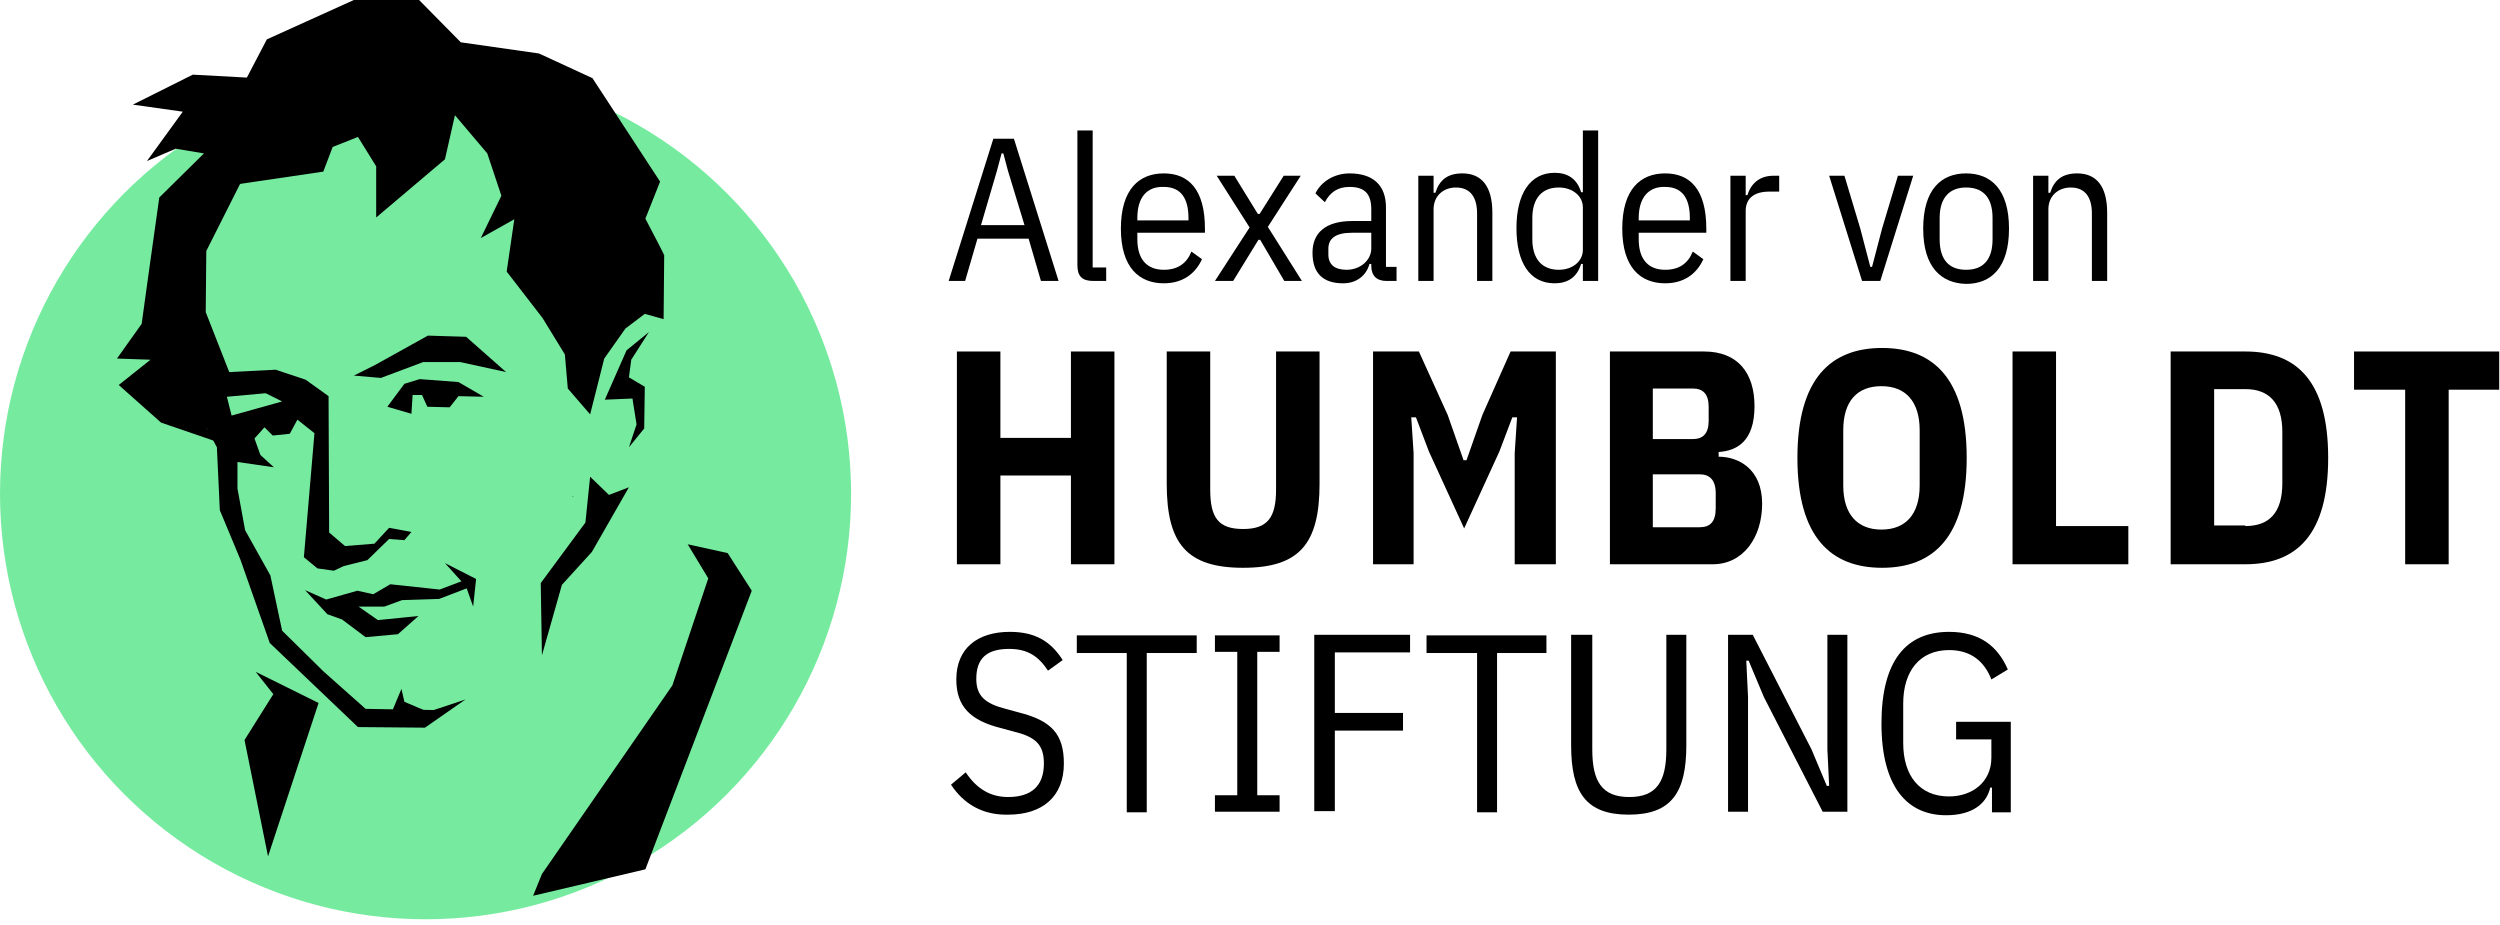 <svg clip-rule="evenodd" fill-rule="evenodd" stroke-linejoin="round" stroke-miterlimit="2" viewBox="0 0 319 118" xmlns="http://www.w3.org/2000/svg"><g fill-rule="nonzero"><path d="m132.825 35.85-1.575-5.4h-6.525l-1.575 5.4h-2.1l5.7-18.15h2.625l5.7 18.15zm-4.2-14.025-.6-2.25h-.225l-.6 2.25-2.025 6.9h5.55z"/><path d="m139.5 35.85c-1.425 0-2.025-.6-2.025-2.025v-17.175h1.95v17.475h1.725v1.725z"/><path d="m143.025 29.175c0-5.025 2.325-7.05 5.475-7.05s5.25 2.025 5.25 7.05v.525h-8.625v.825c0 2.625 1.275 3.9 3.375 3.9 1.8 0 2.925-.825 3.525-2.325l1.35.975c-.825 1.8-2.4 3.075-4.875 3.075-3.15 0-5.475-2.025-5.475-6.975zm2.1-1.35v.3h6.525v-.3c0-2.625-1.05-3.975-3.15-3.975-2.175-.075-3.375 1.35-3.375 3.975z"/><path d="m155.025 35.85 4.425-6.825-4.2-6.6h2.25l3 4.875h.225l3.075-4.875h2.175l-4.2 6.525 4.35 6.9h-2.25l-3.075-5.25h-.225l-3.225 5.25z"/><path d="m176.925 35.85c-1.275 0-1.95-.675-1.95-1.95v-.225h-.225c-.45 1.575-1.725 2.475-3.375 2.475-2.625 0-3.9-1.35-3.9-3.9 0-2.475 1.575-4.05 5.1-4.05h2.4v-1.5c0-1.95-.825-2.85-2.775-2.85-1.5 0-2.475.675-3.15 1.95l-1.2-1.125c.675-1.425 2.325-2.55 4.35-2.55 3 0 4.65 1.5 4.65 4.35v7.575h1.35v1.8zm-1.95-4.125v-2.025h-2.475c-2.1 0-3 .75-3 2.025v.75c0 1.35.9 1.95 2.325 1.95 1.8 0 3.15-1.275 3.15-2.7z"/><path d="m180.975 35.85v-13.425h1.95v2.175h.225c.525-1.65 1.575-2.475 3.45-2.475 2.4 0 3.825 1.575 3.825 5.025v8.7h-1.95v-8.625c0-2.1-.9-3.3-2.7-3.3-1.575 0-2.85 1.05-2.85 2.775v9.15z"/><path d="m201.975 33.675h-.225c-.525 1.725-1.725 2.475-3.375 2.475-3.225 0-4.875-2.7-4.875-7.05s1.725-7.05 4.875-7.05c1.65 0 2.85.75 3.375 2.475h.225v-7.875h1.95v19.2h-1.95zm0-1.8v-5.4c0-1.5-1.35-2.55-3.075-2.55-2.175 0-3.375 1.425-3.375 3.9v2.7c0 2.475 1.2 3.9 3.375 3.9 1.725 0 3.075-1.05 3.075-2.55z"/><path d="m207 29.175c0-5.025 2.325-7.05 5.475-7.05s5.25 2.025 5.25 7.05v.525h-8.625v.825c0 2.625 1.275 3.9 3.375 3.9 1.8 0 2.925-.825 3.525-2.325l1.35.975c-.825 1.8-2.4 3.075-4.875 3.075-3.15 0-5.475-2.025-5.475-6.975zm2.1-1.35v.3h6.525v-.3c0-2.625-1.05-3.975-3.15-3.975-2.1-.075-3.375 1.35-3.375 3.975z"/><path d="m220.8 35.85v-13.425h1.95v2.475h.225c.45-1.5 1.575-2.475 3.3-2.475h.75v2.025h-1.275c-1.875 0-3 .825-3 2.475v8.925z"/><path d="m237.6 35.85-4.2-13.425h1.95l2.025 6.75 1.275 4.875h.225l1.275-4.875 2.025-6.75h1.95l-4.2 13.425z"/><path d="m245.4 29.175c0-5.025 2.325-7.05 5.475-7.05s5.475 2.025 5.475 7.05-2.325 7.05-5.475 7.05c-3.15-.075-5.475-2.1-5.475-7.05zm8.85 1.35v-2.7c0-2.625-1.2-3.9-3.375-3.9-2.1 0-3.375 1.275-3.375 3.9v2.7c0 2.625 1.2 3.9 3.375 3.9s3.375-1.275 3.375-3.9z"/><path d="m259.425 35.85v-13.425h1.95v2.175h.225c.525-1.65 1.575-2.475 3.45-2.475 2.4 0 3.825 1.575 3.825 5.025v8.7h-1.95v-8.625c0-2.1-.9-3.3-2.7-3.3-1.575 0-2.85 1.05-2.85 2.775v9.15z"/><path d="m136.65 60.675h-9v11.325h-5.55v-27.15h5.55v11.025h9v-11.025h5.55v27.15h-5.55z"/><path d="m154.425 44.85v17.625c0 3.6 1.05 5.025 4.2 5.025s4.2-1.5 4.2-5.025v-17.625h5.55v16.875c0 7.65-2.55 10.725-9.75 10.725s-9.75-3.075-9.75-10.725v-16.875z"/><path d="m193.275 57.825.3-4.575h-.6l-1.65 4.35-4.5 9.825-4.5-9.825-1.65-4.35h-.6l.3 4.575v14.175h-5.175v-27.15h5.85l3.675 8.1 2.025 5.775h.375l2.025-5.775 3.6-8.1h5.775v27.15h-5.25z"/><path d="m205.35 44.85h12.075c4.35 0 6.45 2.775 6.45 6.975 0 4.575-2.325 5.7-4.575 5.85v.6c2.55 0 5.55 1.575 5.55 6 0 4.275-2.4 7.725-6.3 7.725h-13.125v-27.15zm5.55 11.175h5.1c1.275 0 2.025-.675 2.025-2.325v-1.8c0-1.65-.75-2.325-2.025-2.325h-5.1zm0 11.25h6c1.275 0 2.025-.675 2.025-2.4v-1.95c0-1.725-.825-2.4-2.025-2.4h-6z"/><path d="m229.35 58.425c0-10.125 4.275-14.025 10.8-14.025s10.8 3.9 10.8 14.025-4.275 14.025-10.8 14.025-10.8-3.9-10.8-14.025zm15.6 3.525v-7.05c0-3.675-1.8-5.625-4.875-5.625s-4.875 1.875-4.875 5.625v7.05c0 3.675 1.8 5.625 4.875 5.625s4.875-1.95 4.875-5.625z"/><path d="m256.8 72v-27.15h5.55v22.275h9.225v4.875z"/><path d="m276.975 44.85h9.525c6.6 0 10.575 3.825 10.575 13.575s-3.975 13.575-10.575 13.575h-9.525zm9.525 22.275c3.075 0 4.725-1.725 4.725-5.475v-6.525c0-3.675-1.65-5.475-4.725-5.475h-3.975v17.4h3.975z"/><path d="m312.45 49.725v22.275h-5.55v-22.275h-6.525v-4.875h18.525v4.875z"/><path d="m121.35 100.125 1.875-1.575c1.35 2.025 3.075 3.15 5.4 3.15 3 0 4.575-1.425 4.575-4.275 0-2.325-.975-3.375-3.75-4.05l-1.65-.45c-3.975-.975-5.775-2.775-5.775-6.225 0-3.975 2.7-6.075 6.825-6.075 3.15 0 5.175 1.125 6.75 3.6l-1.875 1.35c-1.2-1.8-2.55-2.775-4.95-2.775-2.775 0-4.2 1.125-4.2 3.825 0 2.175 1.125 3.15 3.75 3.825l1.65.45c4.2 1.05 5.775 2.775 5.775 6.525 0 4.2-2.7 6.525-7.125 6.525-3.3.075-5.7-1.425-7.275-3.825z"/><path d="m146.325 83.325v20.325h-2.55v-20.325h-6.375v-2.25h15.3v2.25z"/><path d="m155.025 103.575v-2.1h2.85v-18.3h-2.85v-2.1h8.25v2.1h-2.85v18.3h2.85v2.1z"/><path d="m167.7 103.575v-22.575h12.225v2.25h-9.6v7.725h8.7v2.25h-8.7v10.275h-2.625z"/><path d="m191.025 83.325v20.325h-2.55v-20.325h-6.45v-2.25h15.3v2.25z"/><path d="m203.175 81v14.625c0 4.05 1.2 6.075 4.725 6.075s4.725-2.025 4.725-6.075v-14.625h2.55v14.1c0 6-1.875 8.85-7.35 8.85s-7.35-2.85-7.35-8.85v-14.1z"/><path d="m225.075 88.95-1.95-4.65h-.3l.225 4.65v14.625h-2.55v-22.575h3.15l7.5 14.625 1.95 4.65h.3l-.225-4.65v-14.625h2.55v22.575h-3.15z"/><path d="m254.25 100.5h-.3c-.45 2.025-2.25 3.525-5.625 3.525-4.95 0-8.25-3.6-8.25-11.7 0-8.025 3.15-11.7 8.625-11.7 3.975 0 6.225 1.875 7.5 4.8l-2.1 1.275c-.9-2.325-2.625-3.75-5.4-3.75-3.75 0-5.85 2.7-5.85 6.825v5.025c0 4.2 2.1 6.825 5.85 6.825 2.925 0 5.4-1.8 5.4-4.95v-2.325h-4.5v-2.25h6.975v11.55h-2.4v-3.15z"/></g><circle cx="54.3" cy="63" fill="#76eb9f" r="54.3"/><g fill-rule="nonzero"><path d="m51.6 48.975 1.95-.6 4.95.375 3.225 1.875-3.225-.075-1.125 1.425-2.85-.075-.675-1.5h-1.2l-.15 2.4-3.075-.9z"/><path d="m51.225 87.9.375 1.65 3 1.275-3.6.675-.9-.9z"/><path d="m82.8 42.375-2.85 2.325-2.775 6.3 3.525-.15.525 3.3-.975 2.925 1.95-2.4.075-5.325-2.025-1.2.3-2.25z"/><path d="m82.35 110.925 13.575-35.55-3.075-4.8-5.1-1.125 2.625 4.35-4.575 13.65-16.65 24.075-1.125 2.775"/><path d="m32.625 85.725 2.25 2.85-3.675 5.85 3 14.85 6.45-19.575z"/><path d="m75.3 60.825-.6 5.85-5.7 7.725.15 9.225 2.55-9 3.825-4.2 4.725-8.25-2.55.975z"/><path d="m73.2 63.3h-.15v.075z"/><path d="m84.15 31.35-1.8-3.45 1.875-4.725-8.625-13.2-6.825-3.15-9.975-1.425-5.325-5.4h-8.325l-11.1 5.025-2.55 4.875-6.9-.375-7.65 3.825 6.375.9-4.575 6.3 3.675-1.575 3.6.6-5.7 5.625-1.275 9.075-.975 7.05-3.15 4.425 4.275.15-4.05 3.225 5.4 4.8 7.65 2.625-5.325-5.55 1.35-3.3-.75-3.375v-14.1l5.55-6.525 12.225-1.8 1.2-3.15 3.225-1.275 2.325 3.75v6.525l8.775-7.425 1.275-5.625 4.125 4.875 1.8 5.4-2.625 5.4 4.275-2.4-.975 6.675 4.575 5.925 2.85 4.65.375 4.35 2.85 3.3 1.8-7.125 2.7-3.825 2.475-1.875 2.4.675.075-8.175z"/><path d="m45.15 47.925 3.45.3 5.4-2.025h4.725l5.85 1.275-5.1-4.5-4.875-.15-6.75 3.75z"/><path d="m43.65 79.05 3 2.25 4.125-.375 2.625-2.325-5.175.525-2.475-1.725h3.3l2.25-.825 4.725-.15 3.525-1.35.825 2.325.375-3.525-3.975-2.025 2.1 2.325-2.775 1.05-6.3-.675-2.175 1.275-2.025-.45-3.975 1.125-2.7-1.2 2.85 3.075zm.225-6.825 3-.75 2.775-2.7 1.95.15.9-1.05-2.85-.525-1.875 2.025-3.75.3-2.025-1.725-.075-17.4-2.925-2.1-3.825-1.275-5.925.3-3-7.65.075-7.8 5.175-10.275-9.225 6.6-1.95 20.475 3.15 4.125 2.925 1.725 1.275 2.4.375 8.025 2.625 6.3 3.75 10.65 11.25 10.725 8.55.075 5.175-3.6-4.05 1.35-8.7-.15-5.4-4.8-5.25-5.175-1.5-7.05-3.225-5.775-.975-5.325v-3.375l4.65.675-1.725-1.575-.75-2.1 1.275-1.425 1.05 1.05 2.175-.225.975-1.8 2.175 1.725-1.35 15.825 1.725 1.425 2.1.3zm-14.325-19.2-.6-2.4 4.95-.45 2.1 1.05z"/></g></svg>